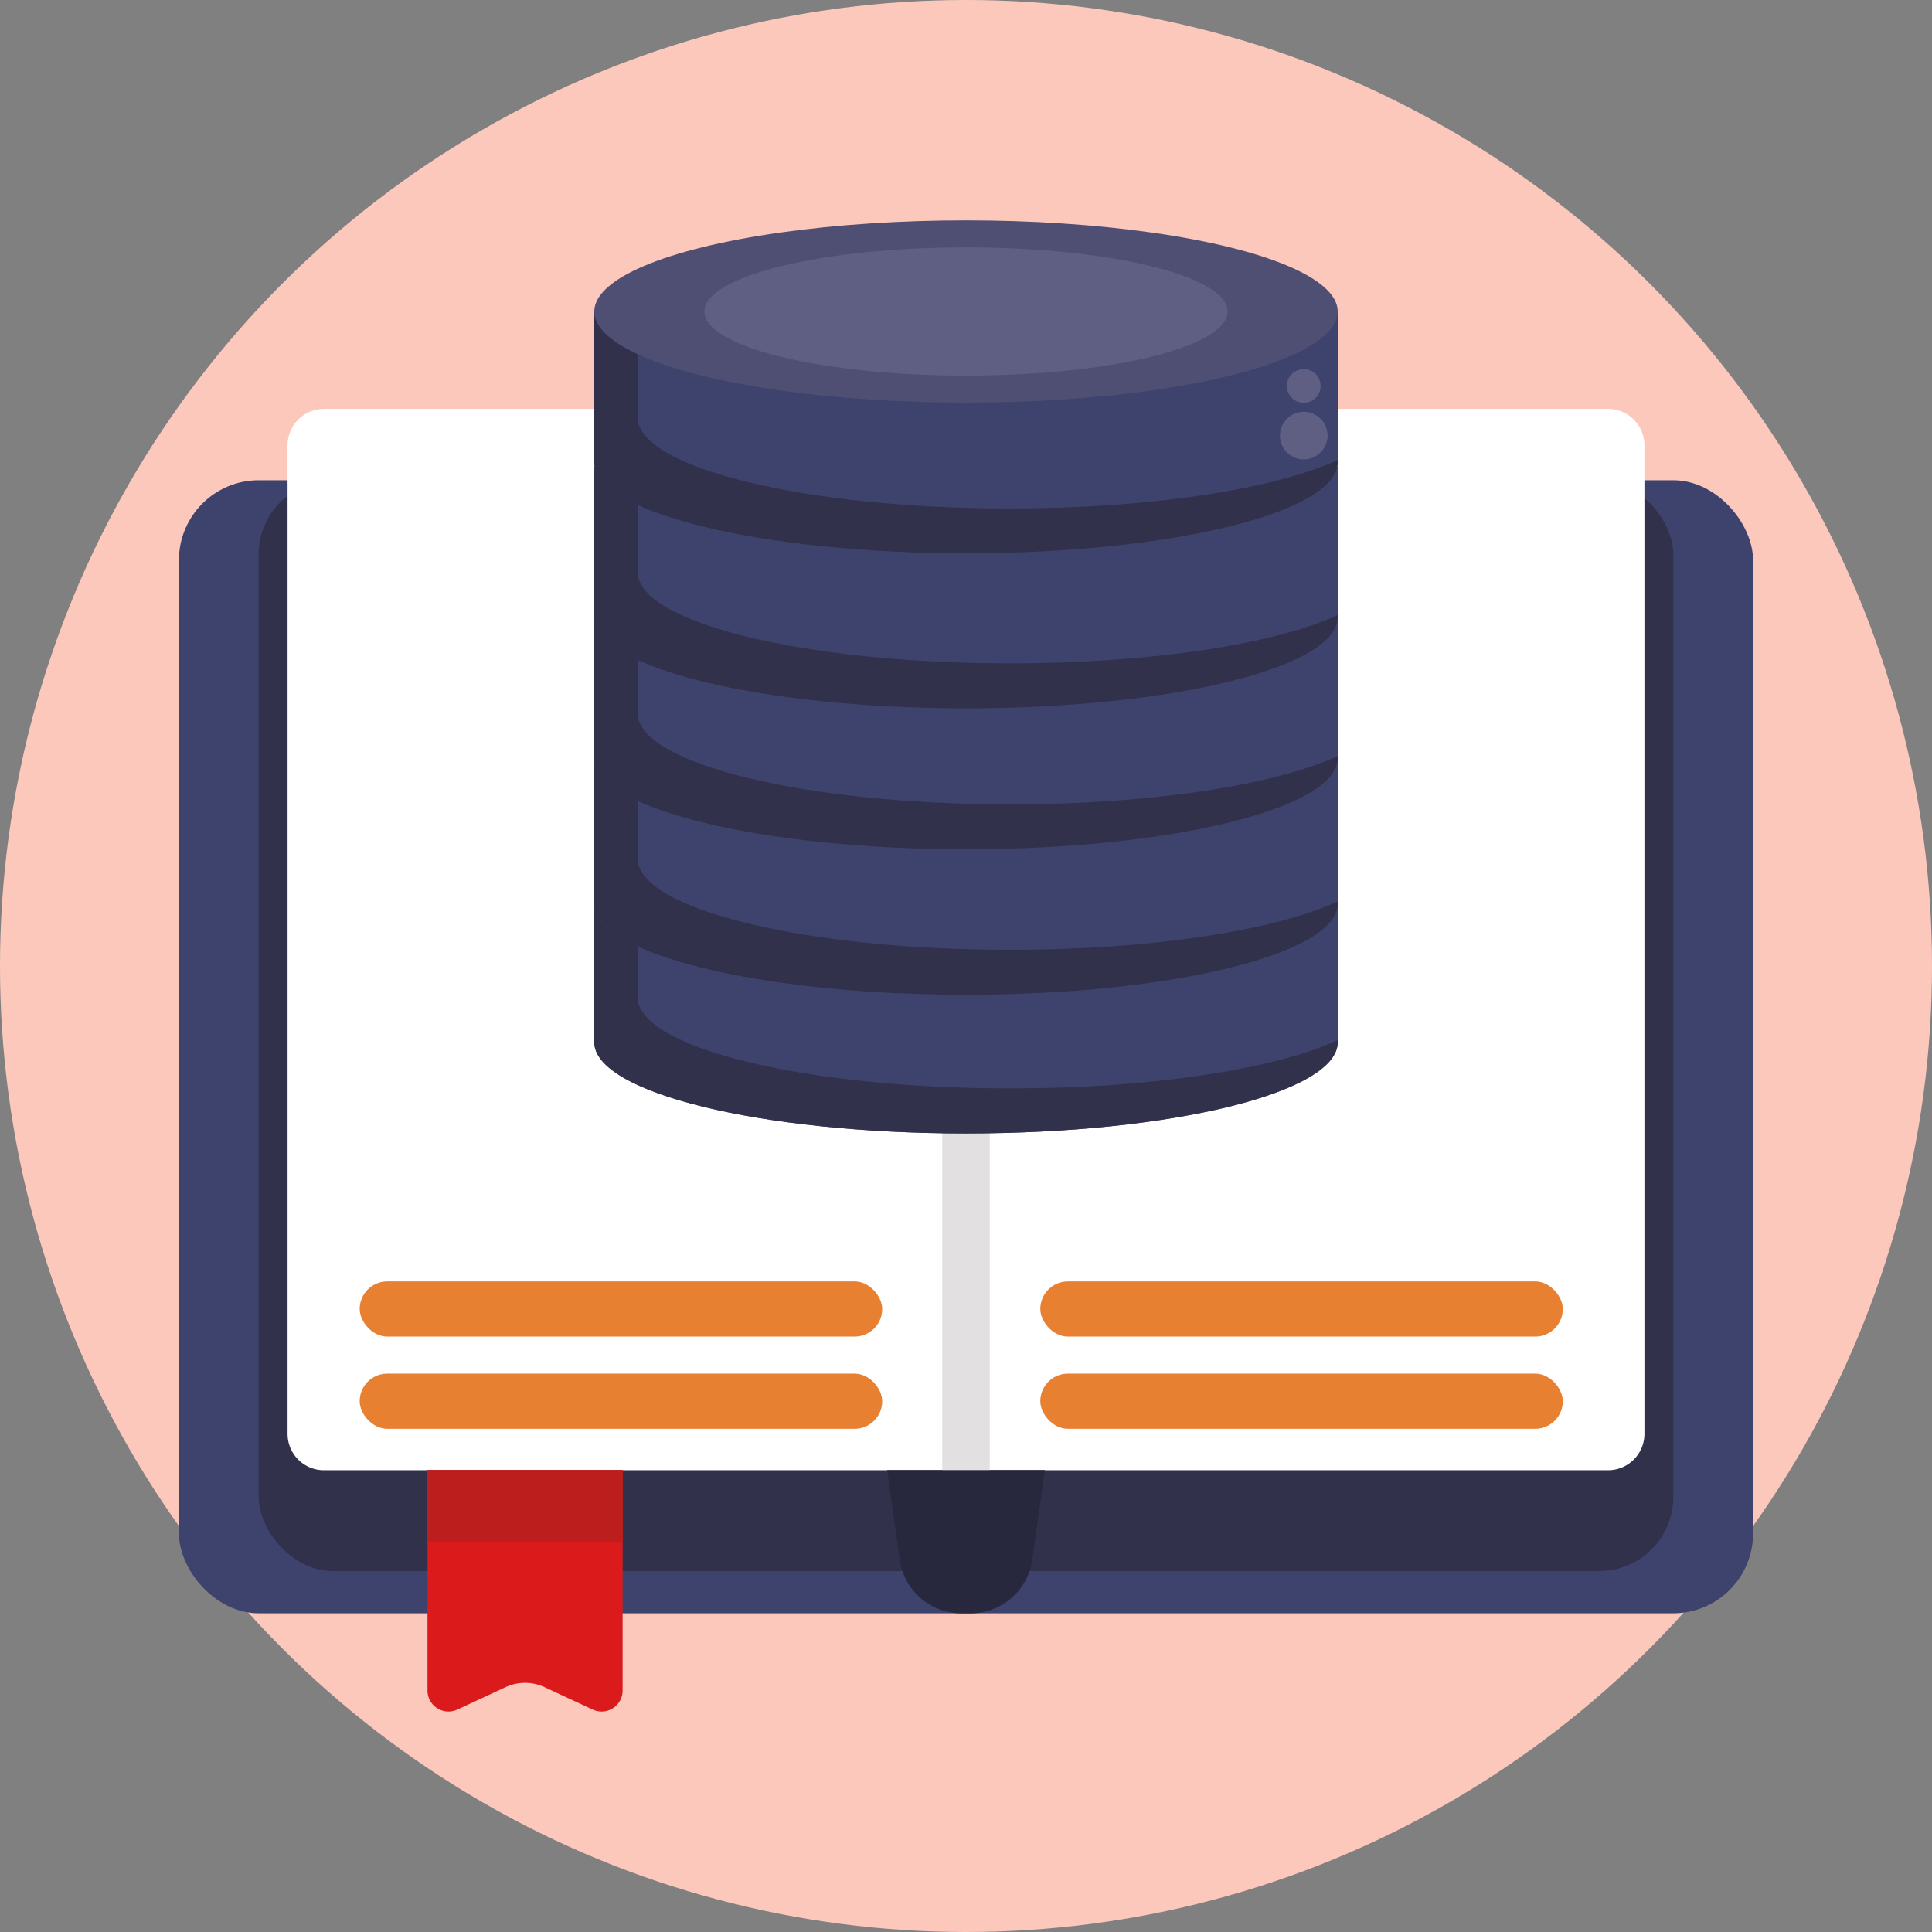 <svg xmlns="http://www.w3.org/2000/svg" viewBox="0 0 512 512"><rect x="0" y="0" width="512" height="512" fill="#808080" stroke="none"/><defs><style>.cls-1{fill:#fcc8bc;}.cls-2{fill:#3e436d;}.cls-3{fill:#32314b;}.cls-4{fill:#fff;}.cls-5{fill:#27273d;}.cls-6{fill:#db1b1b;}.cls-7{fill:#bc1d1d;}.cls-8{fill:#e2e0e0;}.cls-9{fill:#e88032;}.cls-10{fill:#4f4f74;}.cls-11{fill:#5f5f84;}</style></defs><g id="BULINE"><circle class="cls-1" cx="256" cy="256" r="256"/></g><g id="Icons"><rect class="cls-2" x="47.42" y="127.27" width="417.16" height="300.27" rx="21.16"/><rect class="cls-3" x="68.55" y="127.27" width="374.9" height="289.09" rx="19.68"/><path class="cls-4" d="M426.17,108.37H85.83A9.63,9.63,0,0,0,76.21,118V380a9.63,9.63,0,0,0,9.62,9.63H426.17a9.63,9.63,0,0,0,9.62-9.63V118A9.63,9.63,0,0,0,426.17,108.37Z"/><path class="cls-5" d="M257.18,427.55h-2.36a16.56,16.56,0,0,1-16.4-14.27l-3.32-23.7h41.8l-3.32,23.7A16.56,16.56,0,0,1,257.18,427.55Z"/><path class="cls-6" d="M165,389.58V448a5.57,5.57,0,0,1-7.93,5.05l-12.77-5.94a12.23,12.23,0,0,0-10.31,0l-12.77,5.94a5.57,5.57,0,0,1-7.93-5.05V389.58Z"/><rect class="cls-7" x="113.28" y="389.58" width="51.72" height="18.98"/><rect class="cls-8" x="249.7" y="108.37" width="12.6" height="281.2"/><rect class="cls-9" x="95.32" y="339.59" width="138.47" height="14.62" rx="7.31"/><rect class="cls-9" x="95.32" y="364.03" width="138.47" height="14.62" rx="7.31"/><rect class="cls-9" x="275.69" y="339.59" width="138.47" height="14.62" rx="7.31"/><rect class="cls-9" x="275.69" y="364.03" width="138.47" height="14.62" rx="7.31"/><path class="cls-2" d="M157.49,236.28v39.94c0,13.34,44.11,24.15,98.51,24.15s98.51-10.81,98.51-24.15V236.28Z"/><path class="cls-3" d="M354.51,275.65v.57c0,13.34-44.11,24.15-98.51,24.15s-98.51-10.81-98.51-24.15V236.28H169v28c0,13.34,44.11,24.15,98.51,24.15C305.19,288.48,338,283.28,354.51,275.65Z"/><path class="cls-2" d="M157.49,199.54v39.93c0,13.34,44.11,24.15,98.51,24.15s98.51-10.81,98.51-24.15V199.54Z"/><path class="cls-3" d="M354.51,238.9v.58c0,13.33-44.11,24.14-98.51,24.14s-98.51-10.81-98.51-24.14V199.54H169v28c0,13.34,44.11,24.16,98.51,24.16C305.19,251.74,338,246.54,354.51,238.9Z"/><path class="cls-2" d="M157.49,161v39.93c0,13.34,44.11,24.15,98.51,24.15s98.51-10.81,98.51-24.15V161Z"/><path class="cls-3" d="M354.51,200.34v.58c0,13.33-44.11,24.14-98.51,24.14s-98.51-10.81-98.51-24.14V161H169v28c0,13.34,44.11,24.16,98.51,24.16C305.19,213.18,338,208,354.51,200.34Z"/><path class="cls-2" d="M157.49,123.63v39.93c0,13.34,44.11,24.15,98.51,24.15s98.51-10.81,98.51-24.15V123.63Z"/><path class="cls-3" d="M354.51,163v.57c0,13.34-44.11,24.15-98.51,24.15s-98.51-10.81-98.51-24.15V123.63H169v28c0,13.34,44.11,24.16,98.51,24.16C305.19,175.83,338,170.63,354.51,163Z"/><path class="cls-2" d="M157.49,82.55v39.93c0,13.34,44.11,24.15,98.51,24.15s98.51-10.81,98.51-24.15V82.55Z"/><path class="cls-3" d="M354.51,121.91v.58c0,13.33-44.11,24.14-98.51,24.14s-98.51-10.81-98.51-24.14V82.55H169V110.6c0,13.33,44.11,24.15,98.51,24.15C305.19,134.75,338,129.55,354.51,121.91Z"/><ellipse class="cls-10" cx="256" cy="82.55" rx="98.51" ry="24.15"/><ellipse class="cls-11" cx="256" cy="82.55" rx="69.32" ry="16.99"/><circle class="cls-11" cx="345.51" cy="115.44" r="6.31"/><circle class="cls-11" cx="345.51" cy="102.29" r="4.47"/></g></svg>
